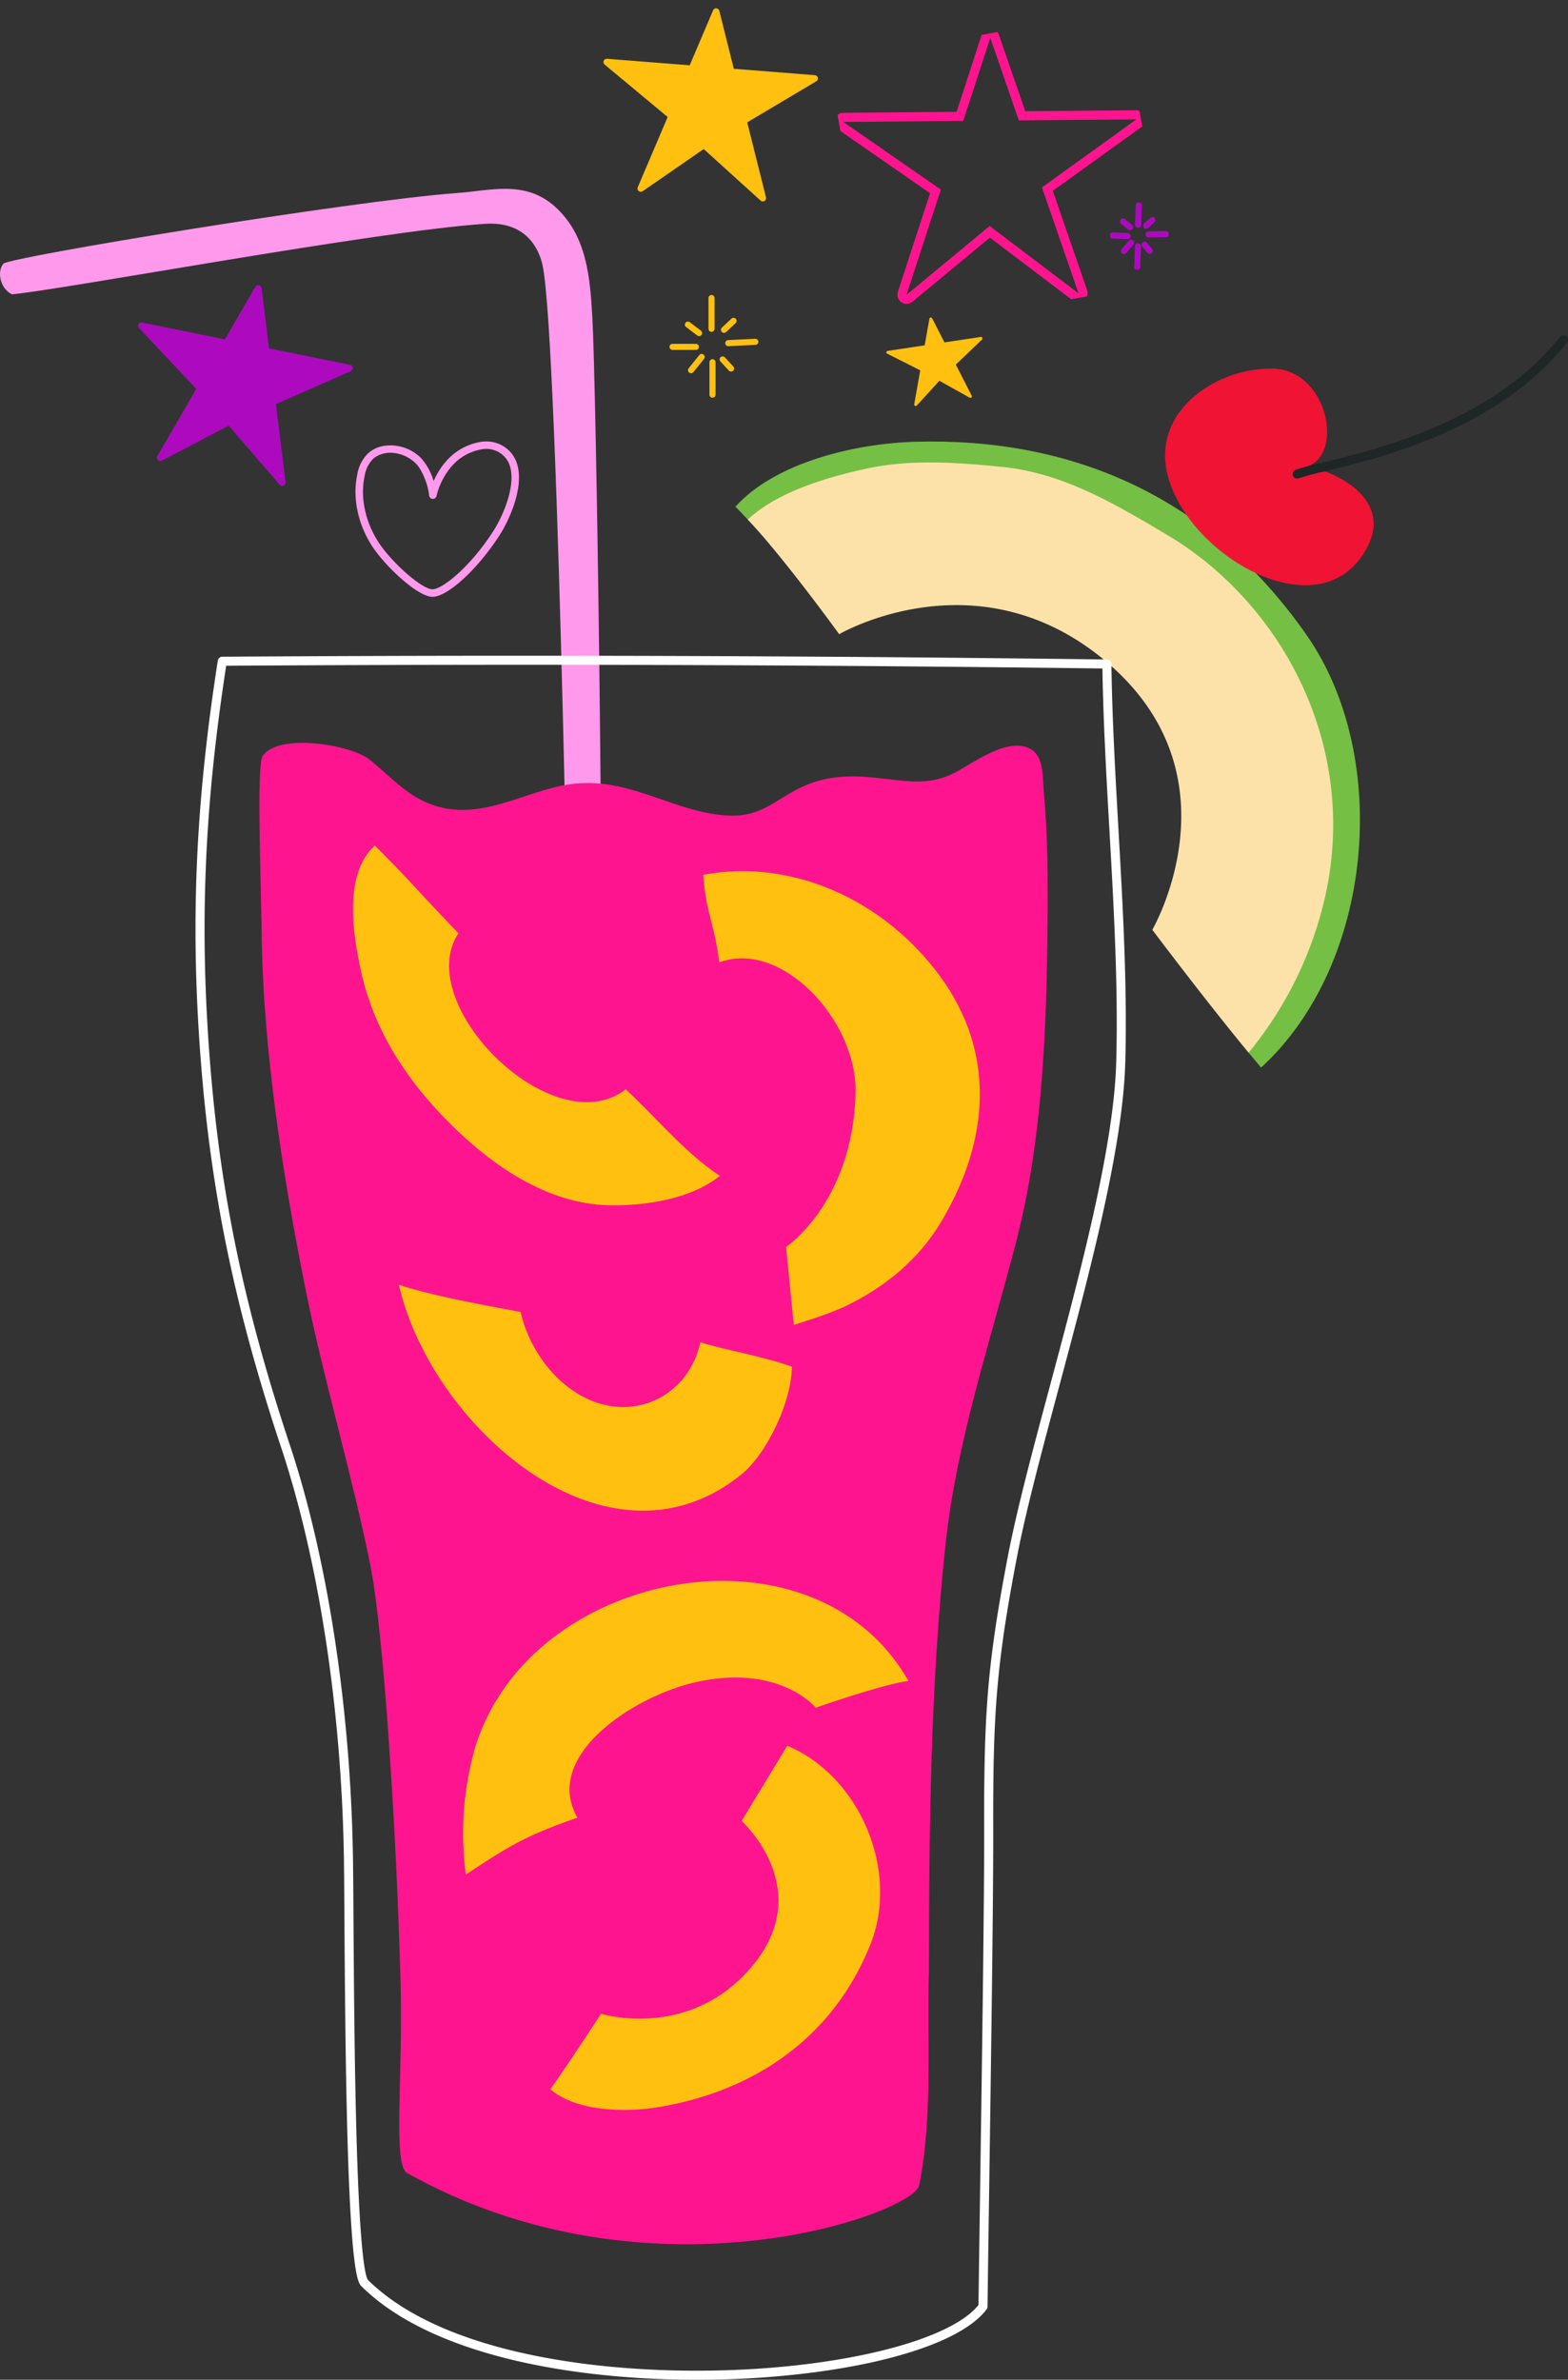 <svg xmlns="http://www.w3.org/2000/svg" xmlns:xlink="http://www.w3.org/1999/xlink" width="516.042" height="783.068" viewBox="0 0 516.042 783.068">
  <rect x="0" y="0" width="516.042" height="783.068" fill="#333333" stroke="none"/>
  <defs>
    <clipPath id="clip-path">
      <rect id="Rectangle_117" data-name="Rectangle 117" width="516.042" height="720.928" fill="none"/>
    </clipPath>
    <clipPath id="clip-path-2">
      <rect id="Rectangle_13" data-name="Rectangle 13" width="53.812" height="51.12" fill="#ff99ec"/>
    </clipPath>
    <clipPath id="clip-path-3">
      <rect id="Rectangle_10" data-name="Rectangle 10" width="98.07" height="90.768" fill="none" stroke="#ff148f" stroke-width="3"/>
    </clipPath>
    <clipPath id="clip-path-4">
      <rect id="Rectangle_19" data-name="Rectangle 19" width="19.177" height="22.104" fill="none" stroke="#ad0abf" stroke-width="2"/>
    </clipPath>
    <clipPath id="clip-path-5">
      <rect id="Rectangle_10-2" data-name="Rectangle 10" width="31.551" height="29.201" fill="#ffc010"/>
    </clipPath>
    <clipPath id="clip-path-6">
      <rect id="Rectangle_19-2" data-name="Rectangle 19" width="29.73" height="34.269" fill="none" stroke="#ffc010" stroke-width="2"/>
    </clipPath>
    <clipPath id="clip-path-7">
      <rect id="Rectangle_10-3" data-name="Rectangle 10" width="69.855" height="64.654" fill="#ffc010"/>
    </clipPath>
    <clipPath id="clip-path-8">
      <rect id="Rectangle_10-4" data-name="Rectangle 10" width="71.03" height="65.741" fill="#ad0abf"/>
    </clipPath>
  </defs>
  <g id="www_soft_drink" data-name="www soft drink" transform="translate(-1237.035 -1856.861)">
    <g id="Group_445" data-name="Group 445" transform="translate(1237.035 1919)">
      <g id="Group_444" data-name="Group 444" clip-path="url(#clip-path)">
        <path id="Path_1239" data-name="Path 1239" d="M178.523,24.966c-1.271-5.532-5.592-14.311-18.829-13.457C124.308,13.791,19.882,33.334,3.95,34.7.215,33.008-1.191,27.34,1.131,24.613,2.916,22.518,115.672,3.9,150.46,1.376c11-.8,22.4-4.351,32.238,4.524,10.463,9.435,11.476,23.285,12.233,36.138,1.288,21.867,3.843,195.209,2.6,231.234-.491,14.3,13.421,50.165-9.756,43.581.448-7.111-3.87-268.446-9.257-291.887" fill="#ff99ec"/>
        <path id="Path_1240" data-name="Path 1240" d="M430.2,147.093c-32.315-46.551-78.258-65.338-129.04-63.866-19.355.554-45.778,6.6-59.116,21.342,1.259,1.3,2.618,2.73,4.054,4.247,12.1,12.848,29.2,32.246,29.2,32.246s46.583-25.989,88.524,8.2c46.339,37.774,18.661,95.942,18.661,95.942s15.287,23.26,28.453,39.033c1.484,1.789,2.861,3.445,4.094,4.918,37.212-34.113,42.833-102.207,15.167-142.058" fill="#75bf45"/>
        <path id="Path_1241" data-name="Path 1241" d="M383.934,113.754C366.22,103.283,349.7,93.443,329.458,91.461c-14.159-1.385-29.343-2.559-43.765.5-11.853,2.51-29.435,7.331-39.59,16.858,12.1,12.848,30.078,37.727,30.078,37.727s44.729-26.163,86.67,8.022c46.338,37.774,16.384,89.245,16.384,89.245s18.543,24.65,31.709,40.423a124.2,124.2,0,0,0,23.489-44.761c15.093-52.3-11.125-102.43-50.5-125.718" fill="#fce2a9"/>
        <path id="Path_1242" data-name="Path 1242" d="M229.425,720.928c-40.559,0-87.262-7.828-110.446-30.742-1.075-1.062-3.311-3.272-4.606-48.283-.711-24.762-.9-54.273-1.03-73.8-.049-7.641-.088-13.676-.145-17.778-.673-49.06-8.2-98.682-20.664-136.143C77.461,368.863,69.571,331.037,66.15,287.7c-3.568-45.194-1.911-84.815,5.54-132.485a1.49,1.49,0,0,1,1.463-1.261c142.311-.924,246.608.362,291.145.911a1.492,1.492,0,0,1,1.473,1.471c.236,17.7,1.3,36.377,2.321,54.441,1.45,25.539,2.949,51.948,2.238,76.848-.807,28.258-12.032,70.17-21.936,107.149-5.572,20.8-10.836,40.457-13.773,55.781-6.827,35.631-7.833,51.867-7.746,89.2.056,23.442-.743,78.215-1.326,118.209-.229,15.724-.427,29.3-.545,38.892a1.494,1.494,0,0,1-.294.871c-8.169,11-35.79,19.556-72.083,22.329-7.336.561-15.149.869-23.2.869m-154.984-564c-7.247,46.872-8.836,85.983-5.318,130.537,3.4,43.082,11.248,80.7,26.241,125.774,12.552,37.74,20.139,87.69,20.816,137.043.056,4.113.1,10.152.145,17.8.126,19.355.316,48.6,1.015,73.224,1.12,39.437,3,45.85,3.752,46.776,27.055,26.739,87.646,32.336,131.308,29,34.489-2.635,61.686-10.761,69.628-20.759.119-9.562.315-22.947.54-38.4.583-39.983,1.381-94.741,1.325-118.158-.087-37.556.925-53.894,7.8-89.769,2.957-15.431,8.234-35.133,13.82-55.992,9.862-36.82,21.04-78.553,21.836-106.462.707-24.773-.788-51.117-2.234-76.594-1-17.6-2.031-35.789-2.3-53.117-45.176-.557-148.256-1.8-288.369-.9" fill="#fff"/>
        <path id="Path_1243" data-name="Path 1243" d="M100.957,364.021c5.783,28.493,15.4,61.062,21,89.277,4.195,21.14,8.484,85.679,9.858,136.4.873,32.211-2.611,60.538,2.171,63.213,80.084,44.791,166.689,13.234,168.527,4.051,4.586-22.933,2.5-48.239,3.224-71.551,0-45.869.545-93.4,5.4-139.03,3.628-34.061,14.684-66.7,23.244-99.743,8.741-33.74,10.05-69.91,10.372-104.595.134-14.434.105-29-1.211-43.383-.4-4.349.024-11.188-3.661-13.865-7.233-5.253-19.451,4.1-25.54,7.258-9.037,4.679-16.535,2.684-26.348,1.706-8.684-.865-16.654-.68-25.078,3.544-8.008,4.015-12.458,9.109-22.127,8.943-17.847-.3-32.443-12.444-51.513-10.526-16.128,1.622-30.72,13.2-47.82,6.669-7.983-3.05-13.286-9.394-20.013-14.706-5.8-4.581-29.162-8.81-34.957-1.187-2.13,2.8-.562,41.9-.368,58.419.453,38.622,7.124,81.117,14.834,119.107" fill="#ff148f"/>
        <path id="Path_1244" data-name="Path 1244" d="M123.344,216.078c.853.853,1.66,1.666,2.424,2.426,10.777,10.877,13.029,13.992,25.118,26.438-15.506,23.25,31.129,69.826,55.041,51.35,8.561,7.9,16.839,17.749,26.428,25.211q2.219,1.738,4.542,3.277c-9.421,7.607-24.464,9.93-36.529,9.674-20.42-.427-38.828-13.368-52.712-27.332-13.845-13.926-24.6-30.252-28.841-49.649-2.652-12.127-5.876-31.942,4.529-41.395" fill="#ffc010"/>
        <path id="Path_1245" data-name="Path 1245" d="M309.952,339.565c-7.457,12.593-18.431,21.66-31.4,27.958-5.868,2.853-17.321,6.3-17.321,6.3l-.628-6.358-1.9-19.3s21.738-14.46,22.875-50.231c.779-24.411-24.612-51.063-44.868-43.382-1.6-12.839-3.914-14.974-5.041-26.112-.085-.845-.161-1.748-.233-2.712,28.585-5.438,59.092,7.742,77.865,33.275,18.57,25.26,16.3,54.117.645,80.559" fill="#ffc010"/>
        <path id="Path_1246" data-name="Path 1246" d="M153.307,554.719a102.784,102.784,0,0,1,2.982-41.59C174.2,453.788,268.029,436.356,299,491.038a25.308,25.308,0,0,0-3.388.541c-9.086,1.923-27.138,8.2-27.138,8.2s-11.846-14.587-39.582-8.373c-19.957,4.474-50.559,24.051-38.861,44.573-13.517,4.668-19.962,7.878-29.738,14.148-2.131,1.371-4.424,2.883-6.984,4.593" fill="#ffc010"/>
        <path id="Path_1247" data-name="Path 1247" d="M131.275,360.6c1.81.64,4.082,1.3,6.62,1.975,13.135,3.46,33.415,6.96,33.415,6.96a45.162,45.162,0,0,0,12.382,21.982c18.948,17.849,42.551,8.049,46.78-11.965,8.831,2.635,17.617,4.058,26.68,6.872,1.154.353,2.309.738,3.478,1.145-.153,11.872-8.5,28.839-16.49,35.34C199.889,458.9,141.831,407.1,131.275,360.6" fill="#ffc010"/>
        <path id="Path_1248" data-name="Path 1248" d="M286.414,577.8c-12.357,30.676-38.059,47.949-69.119,53.324-11.628,2.017-27.643,1.493-36.184-5.78.654-.921,1.358-1.926,2.1-2.991,6.17-8.9,14.593-21.861,14.593-21.861s28.793,8.986,49.507-15.4c21.7-25.556-3.235-48.063-3.235-48.063s8.4-13.81,13.456-22.161c.562-.934,1.082-1.8,1.548-2.563,23.807,9.882,37.151,41.131,27.335,65.5" fill="#ffc010"/>
        <path id="Path_1249" data-name="Path 1249" d="M450.306,117.256c6.836-13.865-7.418-23.267-19.995-25.947,12.009-4.057,6.676-31.629-11.29-32.142-14.629-.419-32.055,8.772-35.124,23.859-6.043,29.71,49.757,68.005,66.409,34.23" fill="#f01334"/>
        <path id="Path_1250" data-name="Path 1250" d="M426.907,95.352a1.491,1.491,0,0,1-.554-2.876,80.723,80.723,0,0,1,8.7-2.36C453.358,85.7,491.454,76.5,513.38,48.7a1.491,1.491,0,1,1,2.342,1.847c-22.565,28.616-61.339,37.973-79.973,42.469a82.585,82.585,0,0,0-8.289,2.23,1.481,1.481,0,0,1-.553.107" fill="#1f2626"/>
      </g>
    </g>
    <g id="Group_446" data-name="Group 446" transform="translate(1354.031 2002.123)">
      <g id="Group_47" data-name="Group 47" clip-path="url(#clip-path-2)">
        <path id="Path_162" data-name="Path 162" d="M25.331,51.119c-5.024,0-16.076-10.613-20.092-17.028C.67,26.793-1.02,18.319.6,10.842a12.617,12.617,0,0,1,3.581-6.98A10.262,10.262,0,0,1,8.5,1.622a14.171,14.171,0,0,1,13.079,3.86h0a19.672,19.672,0,0,1,4.138,7.592,23.905,23.905,0,0,1,4.223-6.689A19.191,19.191,0,0,1,41.526.1a10.762,10.762,0,0,1,5.815.775,10.353,10.353,0,0,1,5.9,6.735C55.51,15.3,50.451,26.135,47.46,30.791,40.259,42,30.332,51.119,25.331,51.119M11.51,3.714a9.6,9.6,0,0,0-2.393.3A7.8,7.8,0,0,0,5.833,5.693a10.3,10.3,0,0,0-2.822,5.671c-1.486,6.854.087,14.66,4.317,21.418,4.271,6.823,14.534,15.871,18,15.871,3.225,0,12.415-7.3,20.055-19.2,3.231-5.03,7.361-14.813,5.494-21.152a7.884,7.884,0,0,0-4.559-5.187,8.309,8.309,0,0,0-4.483-.573A16.7,16.7,0,0,0,31.778,8.032a23.308,23.308,0,0,0-5.123,9.953,1.233,1.233,0,0,1-2.42-.2c-.319-3.584-2.406-8.607-4.378-10.54A12.164,12.164,0,0,0,11.51,3.714" transform="translate(0 0.001)" fill="#ff99ec"/>
      </g>
    </g>
    <g id="FAQs_stars" data-name="FAQs stars" transform="translate(1509.605 1860.21)">
      <g id="Group_259" data-name="Group 259" transform="translate(0 17.03) rotate(-10)">
        <g id="Group_39" data-name="Group 39" transform="translate(0 0)" clip-path="url(#clip-path-3)">
          <path id="Path_153" data-name="Path 153" d="M53.6.03a1.506,1.506,0,0,1,.547-.009A1.524,1.524,0,0,1,55.4,1.281l4.345,27.261,37.057,6.2a1.517,1.517,0,0,1,.411,2.862L63.764,53.742l5.629,35.265a1.527,1.527,0,0,1-.836,1.609,1.572,1.572,0,0,1-.37.122,1.51,1.51,0,0,1-.547.01,1.532,1.532,0,0,1-.865-.466L42.652,64.276,12.859,81.234a1.449,1.449,0,0,1-.449.168,1.519,1.519,0,0,1-1.642-2.2L27.357,48.087.447,21.412a1.518,1.518,0,0,1,.772-2.564,1.535,1.535,0,0,1,.548-.009l37.805,6.327L52.557.805A1.517,1.517,0,0,1,53.6.03" transform="translate(0.001 -0.001)" fill="none" stroke="#ff148f" stroke-width="3"/>
        </g>
      </g>
      <g id="Group_270" data-name="Group 270" transform="translate(93.176 62.967) rotate(2)">
        <g id="Group_84" data-name="Group 84" clip-path="url(#clip-path-4)">
          <line id="Line_2" data-name="Line 2" y2="6.539" transform="translate(9.079 0.796)" fill="none" stroke="#ad0abf" stroke-linecap="round" stroke-linejoin="round" stroke-width="2"/>
          <path id="Path_188" data-name="Path 188" d="M0,0Q0,3.443,0,6.885" transform="translate(9.286 14.423)" fill="none" stroke="#ad0abf" stroke-linecap="round" stroke-linejoin="round" stroke-width="2"/>
          <path id="Path_189" data-name="Path 189" d="M0,.279,5.747,0" transform="translate(12.633 10.091)" fill="none" stroke="#ad0abf" stroke-linecap="round" stroke-linejoin="round" stroke-width="2"/>
          <line id="Line_3" data-name="Line 3" x2="4.96" transform="translate(0.796 11.165)" fill="none" stroke="#ad0abf" stroke-linecap="round" stroke-linejoin="round" stroke-width="2"/>
          <path id="Path_190" data-name="Path 190" d="M0,1.914,2.032,0" transform="translate(11.723 5.634)" fill="none" stroke="#ad0abf" stroke-linecap="round" stroke-linejoin="round" stroke-width="2"/>
          <path id="Path_191" data-name="Path 191" d="M0,0,1.786,1.933" transform="translate(11.441 13.827)" fill="none" stroke="#ad0abf" stroke-linecap="round" stroke-linejoin="round" stroke-width="2"/>
          <path id="Path_192" data-name="Path 192" d="M0,0,2.369,1.8" transform="translate(4.063 6.434)" fill="none" stroke="#ad0abf" stroke-linecap="round" stroke-linejoin="round" stroke-width="2"/>
          <path id="Path_193" data-name="Path 193" d="M2.262,0,0,2.812" transform="translate(4.726 13.3)" fill="none" stroke="#ad0abf" stroke-linecap="round" stroke-linejoin="round" stroke-width="2"/>
        </g>
      </g>
      <g id="Group_264" data-name="Group 264" transform="matrix(0.951, -0.309, 0.309, 0.951, 17.141, 106.521)">
        <g id="Group_39-2" data-name="Group 39" transform="translate(0 0)" clip-path="url(#clip-path-5)">
          <path id="Path_153-2" data-name="Path 153" d="M17.244.009a.485.485,0,0,1,.176,0,.49.49,0,0,1,.4.405l1.4,8.77,11.922,1.995a.488.488,0,0,1,.132.921L20.514,17.29l1.811,11.345a.491.491,0,0,1-.269.518.505.505,0,0,1-.119.039.486.486,0,0,1-.176,0,.493.493,0,0,1-.278-.15l-7.761-8.367L4.137,26.134a.466.466,0,0,1-.144.054.489.489,0,0,1-.528-.709L8.8,15.47.144,6.889a.489.489,0,0,1,.248-.825.494.494,0,0,1,.176,0L12.731,8.1,16.908.259a.488.488,0,0,1,.336-.249" transform="translate(0 0)" fill="#ffc010"/>
        </g>
      </g>
    </g>
    <g id="Group_447" data-name="Group 447" transform="translate(1457.13 1953.694)">
      <g id="Group_84-2" data-name="Group 84" transform="translate(0)" clip-path="url(#clip-path-6)">
        <line id="Line_2-2" data-name="Line 2" y2="10.137" transform="translate(14.076 1.235)" fill="none" stroke="#ffc010" stroke-linecap="round" stroke-linejoin="round" stroke-width="2"/>
        <path id="Path_188-2" data-name="Path 188" d="M59.751,92.8q0,5.337,0,10.674" transform="translate(-45.353 -70.442)" fill="none" stroke="#ffc010" stroke-linecap="round" stroke-linejoin="round" stroke-width="2"/>
        <path id="Path_189-2" data-name="Path 189" d="M81.288,65.36l8.91-.432" transform="translate(-61.702 -49.284)" fill="none" stroke="#ffc010" stroke-linecap="round" stroke-linejoin="round" stroke-width="2"/>
        <line id="Line_3-2" data-name="Line 3" x2="7.69" transform="translate(1.235 17.31)" fill="none" stroke="#ffc010" stroke-linecap="round" stroke-linejoin="round" stroke-width="2"/>
        <path id="Path_190-2" data-name="Path 190" d="M75.43,39.22l3.15-2.967" transform="translate(-57.255 -27.518)" fill="none" stroke="#ffc010" stroke-linecap="round" stroke-linejoin="round" stroke-width="2"/>
        <path id="Path_191-2" data-name="Path 191" d="M73.617,88.966l2.769,3" transform="translate(-55.879 -67.53)" fill="none" stroke="#ffc010" stroke-linecap="round" stroke-linejoin="round" stroke-width="2"/>
        <path id="Path_192-2" data-name="Path 192" d="M26.14,41.4l3.673,2.793" transform="translate(-19.842 -31.425)" fill="none" stroke="#ffc010" stroke-linecap="round" stroke-linejoin="round" stroke-width="2"/>
        <path id="Path_193-2" data-name="Path 193" d="M33.915,85.578l-3.507,4.36" transform="translate(-23.081 -64.958)" fill="none" stroke="#ffc010" stroke-linecap="round" stroke-linejoin="round" stroke-width="2"/>
      </g>
    </g>
    <g id="Group_448" data-name="Group 448" transform="matrix(0.996, -0.087, 0.087, 0.996, 1434.383, 1862.949)">
      <g id="Group_39-3" data-name="Group 39" transform="translate(0 0)" clip-path="url(#clip-path-7)">
        <path id="Path_153-3" data-name="Path 153" d="M38.18.021a1.073,1.073,0,0,1,.389-.006,1.085,1.085,0,0,1,.891.9L42.555,20.33l26.4,4.417a1.081,1.081,0,0,1,.293,2.038L45.418,38.28,49.427,63.4a1.088,1.088,0,0,1-.6,1.146,1.119,1.119,0,0,1-.263.087,1.076,1.076,0,0,1-.389.007,1.091,1.091,0,0,1-.616-.332L30.381,45.783,9.159,57.862a1.032,1.032,0,0,1-.32.119,1.082,1.082,0,0,1-1.17-1.569l11.816-22.16-19.167-19a1.082,1.082,0,0,1,.55-1.826,1.093,1.093,0,0,1,.39-.006l26.929,4.506L37.436.573A1.081,1.081,0,0,1,38.18.021" transform="translate(0 -0.001)" fill="#ffc010"/>
      </g>
    </g>
    <g id="Group_449" data-name="Group 449" transform="translate(1283.045 1949.323) rotate(2)">
      <g id="Group_39-4" data-name="Group 39" transform="translate(0 0)" clip-path="url(#clip-path-8)">
        <path id="Path_153-4" data-name="Path 153" d="M38.822.021a1.091,1.091,0,0,1,.4-.006,1.1,1.1,0,0,1,.906.913l3.147,19.744,26.839,4.491a1.1,1.1,0,0,1,.3,2.073L46.182,38.924l4.077,25.542a1.106,1.106,0,0,1-.605,1.165,1.138,1.138,0,0,1-.268.089,1.094,1.094,0,0,1-.4.007,1.109,1.109,0,0,1-.626-.338L30.892,46.554,9.313,58.835a1.049,1.049,0,0,1-.325.121,1.1,1.1,0,0,1-1.19-1.6L19.814,34.828.324,15.509a1.1,1.1,0,0,1,.559-1.857,1.112,1.112,0,0,1,.4-.006l27.382,4.582L38.066.583a1.1,1.1,0,0,1,.756-.562" transform="translate(0 -0.001)" fill="#ad0abf"/>
      </g>
    </g>
  </g>
</svg>

